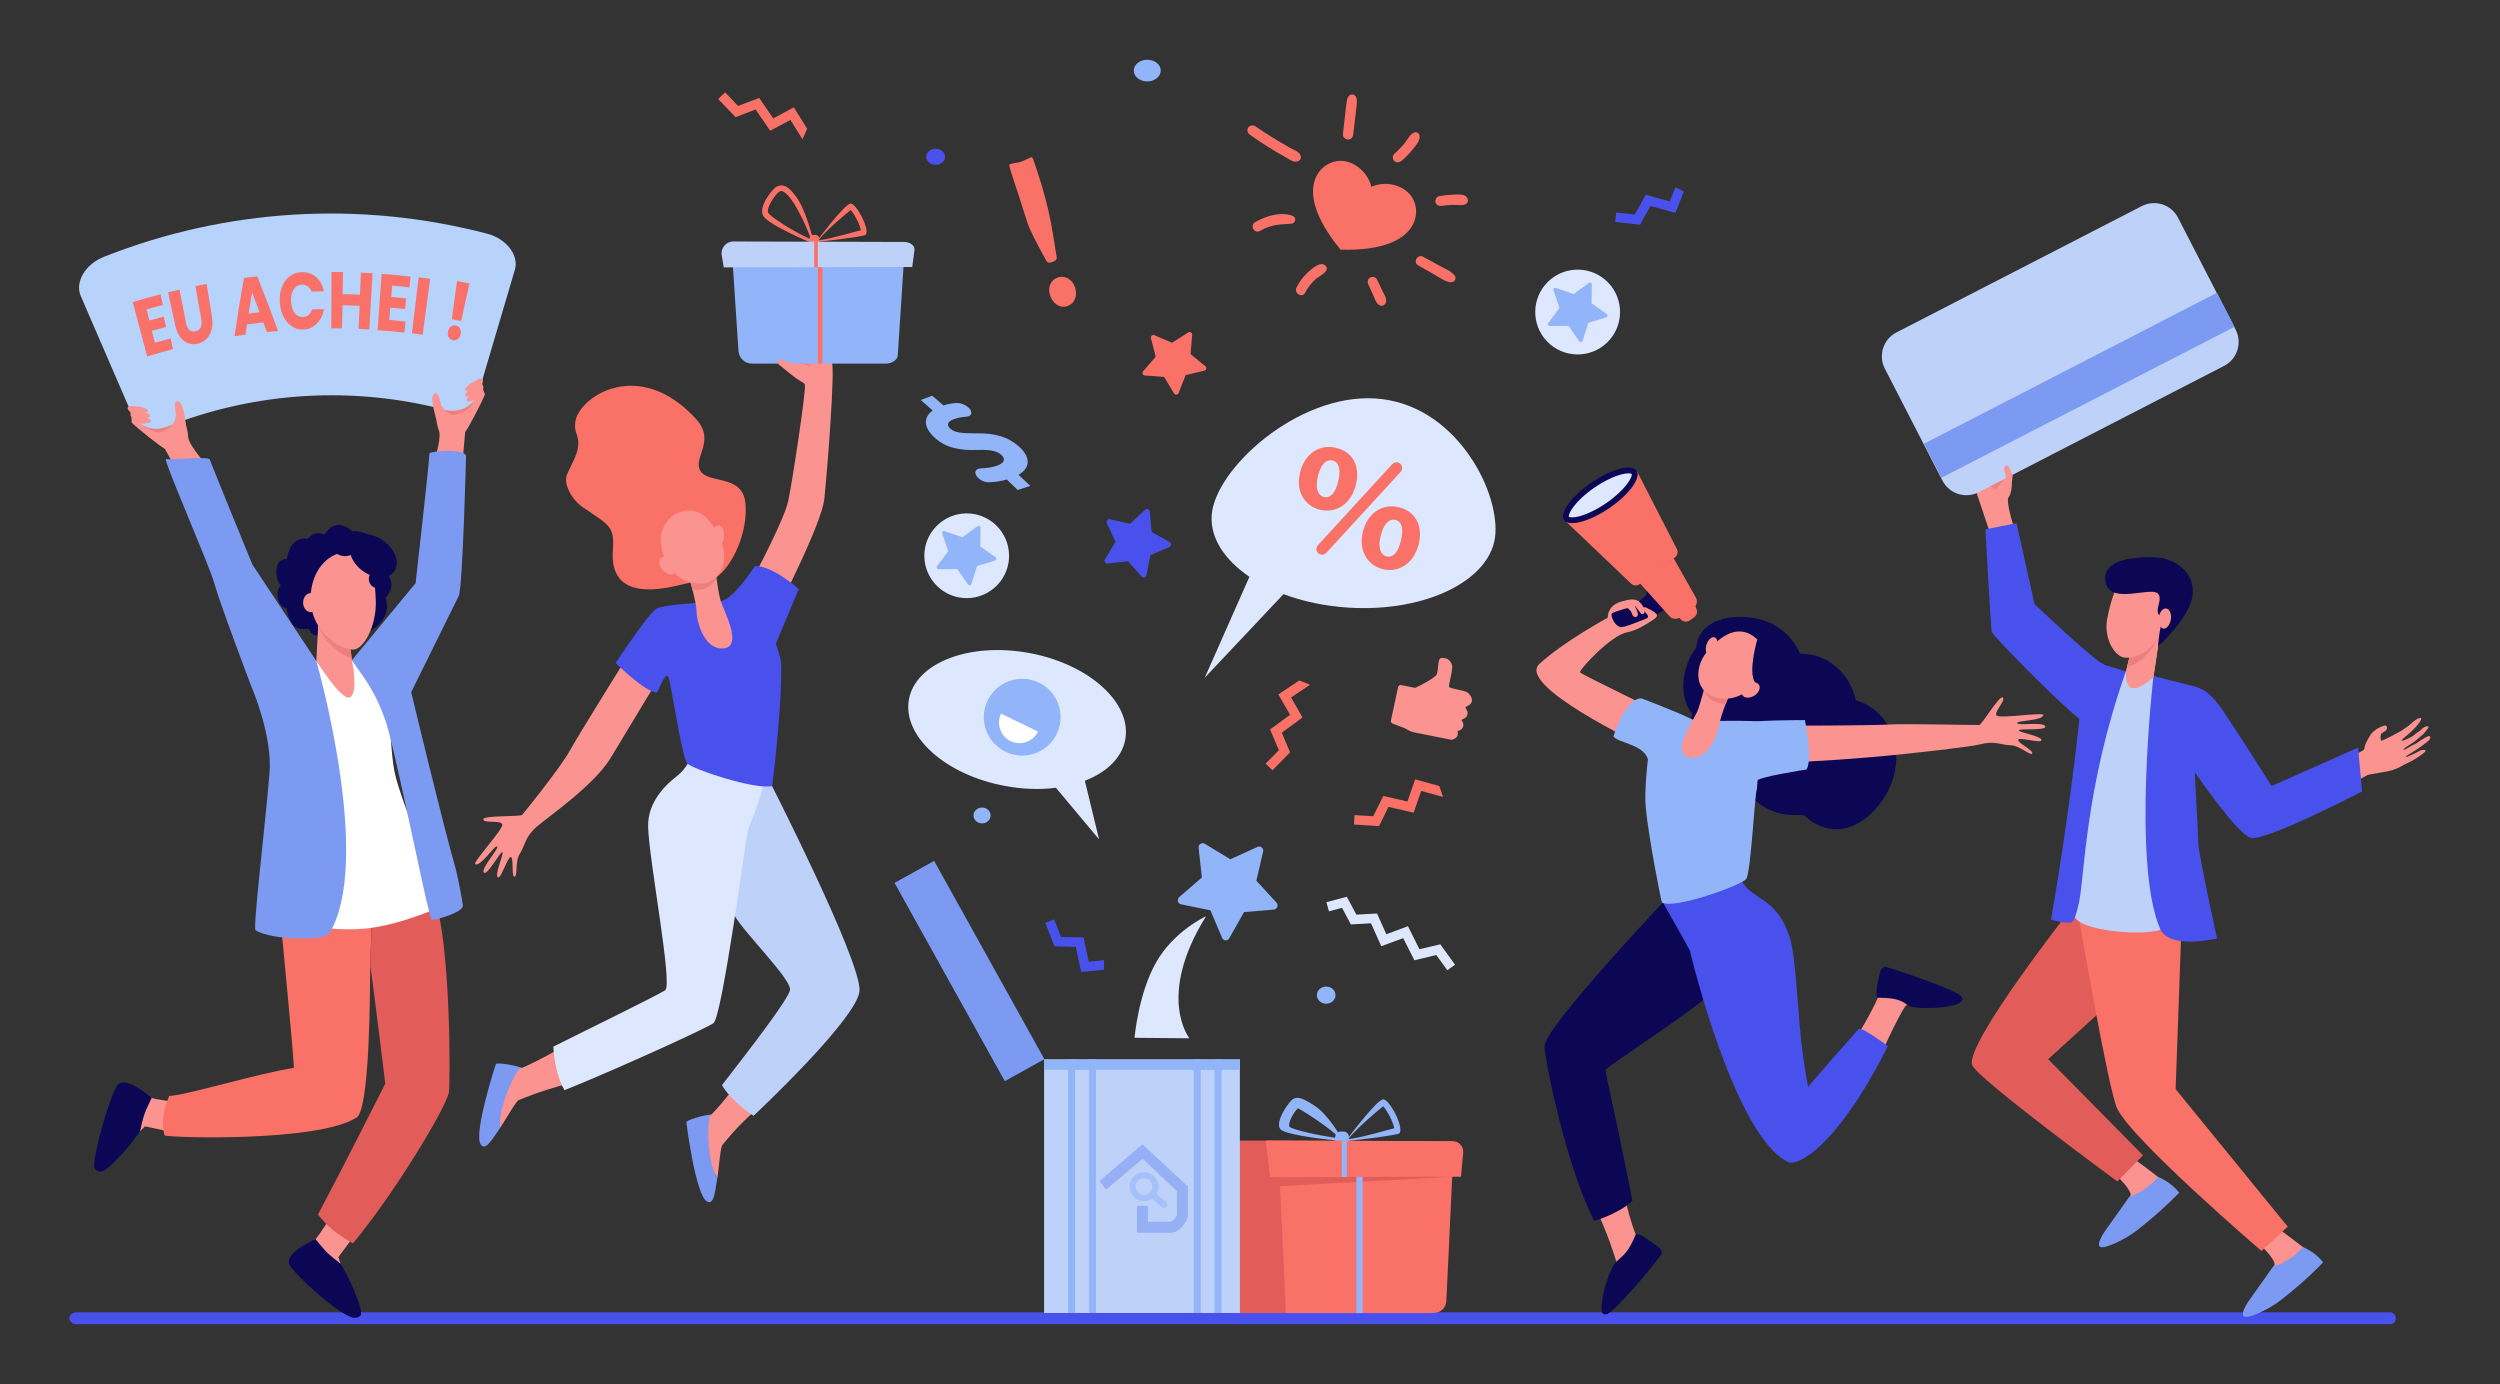 <?xml version="1.0" encoding="utf-8"?>
<!-- Generator: Adobe Illustrator 23.0.5, SVG Export Plug-In . SVG Version: 6.00 Build 0)  -->
<svg version="1.1" id="Camada_1" xmlns="http://www.w3.org/2000/svg" xmlns:xlink="http://www.w3.org/1999/xlink" x="0px" y="0px"
	 viewBox="0 0 1986.9 1100" style="enable-background:new 0 0 1986.9 1100;" xml:space="preserve">
<rect x="0" y="0" width="1986.9" height="1100" fill="#333333" stroke="none"/>
<style type="text/css">
	.st0{fill:#DDE8FE;}
	.st1{fill:#4951EC;}
	.st2{fill:#92B5F9;}
	.st3{fill:#FA7167;}
	.st4{fill:#E25C59;}
	.st5{fill:#BED1F9;}
	.st6{fill:#7C9AF2;}
	.st7{fill:#FB9390;}
	.st8{fill:#EF7F7F;}
	.st9{fill:#FFFFFF;}
	.st10{fill:#F7A491;}
	.st11{fill:#0B0754;}
	.st12{fill:#B7D2FB;}
	.st13{opacity:0.6;}
	.st14{fill:#F97168;}
</style>
<g id="Слой_2">
</g>
<g id="Layer_1">
	<path class="st0" d="M958.5,728.2c0,0-25.5,11.6-39.7,36.7c-14.2,25.1-17.1,59.9-17.1,59.9l43.6,0.4
		C945.4,825.3,918.7,792.2,958.5,728.2z"/>
	<g>
		<path class="st1" d="M1904.1,1047.7c0-2.6-2-4.7-4.4-4.7H60.6c-3,0-5.4,2.1-5.4,4.7s2.4,4.7,5.4,4.7h1839.1
			C1902.1,1052.5,1904.1,1050.3,1904.1,1047.7L1904.1,1047.7z"/>
	</g>
	<path class="st2" d="M971.3,745.4l-9.3-21.9l-23.3-4.8c-2.7-0.5-3.5-3.9-1.5-5.7l18-15.6l-2.6-23.6c-0.3-2.7,2.6-4.6,4.9-3.2
		l20.3,12.3l21.6-9.8c2.5-1.1,5.1,1.1,4.5,3.7l-5.4,23.1l16,17.5c1.8,2,0.6,5.2-2.1,5.5l-23.7,2L977,745.6
		C975.8,748.1,972.4,747.9,971.3,745.4z"/>
	<path class="st1" d="M878.2,444.6l8.3-14l-6.8-14.8c-0.8-1.7,0.7-3.5,2.5-3.1l15.9,3.6l11.9-11.1c1.4-1.3,3.6-0.4,3.8,1.4l1.5,16.2
		l14.2,7.9c1.6,0.9,1.5,3.3-0.2,4l-15,6.5l-3.2,16c-0.4,1.8-2.6,2.4-3.9,1L896.6,446l-16.2,1.9C878.6,448.2,877.3,446.2,878.2,444.6
		z"/>
	<polygon class="st3" points="1032.6,540.8 1016,551.9 1025.3,568.1 1009.4,579.7 1016.4,596.2 1005.9,606.9 1011.3,612.2 
		1025.3,597.9 1018.7,582.3 1035.2,570.2 1026.1,554.3 1041.2,544.2 	"/>
	<polygon class="st3" points="1143.9,624.7 1124.7,619.4 1118.6,637 1099.4,632.6 1091.4,648.7 1076.5,647.8 1076.1,655.3 
		1096,656.6 1103.5,641.3 1123.5,645.9 1129.5,628.6 1146.9,633.4 	"/>
	<polygon class="st3" points="641.5,102.3 630.9,85.3 614.5,94.1 603.4,77.8 586.6,84.2 576.3,73.4 570.8,78.7 584.6,93.1 600.5,87 
		612.1,103.9 628.2,95.3 637.8,110.7 	"/>
	<polygon class="st0" points="1070.4,712.7 1078,726.9 1094.4,726 1101.8,742.5 1119,736.1 1128.1,754.4 1144.7,750.5 1156.4,766.7 
		1150.3,771.1 1141.5,759 1124.1,763.2 1115.2,745.6 1097.8,752 1089.6,733.8 1073.6,734.7 1066.6,721.5 1056.2,724.3 1054.2,717 	
		"/>
	<polygon class="st1" points="877.4,763.1 865.3,764.3 861.2,745 843.2,744.7 837.8,730.7 830.8,733.5 838,752.1 855,752.5 
		859.3,772.5 877.5,770.7 	"/>
	<polygon class="st1" points="1331.5,148.8 1327,160.1 1308,154.8 1299.3,170.5 1284.5,168.9 1283.7,176.4 1303.5,178.6 
		1311.7,163.7 1331.5,169.2 1338.3,152.2 	"/>
	<g>
		<g>
			<path class="st2" d="M1099.1,873.7c-5.6,1.1-28,31.1-28,31.1l-0.8,2.1c0,0,40.5-4.5,41.9-6.2
				C1116.2,895.9,1103.7,872.8,1099.1,873.7z M1071.4,905.4c7.4-9.4,24.2-23.2,27.9-26.2c3.2,3.3,8.1,13.1,8.8,17.5
				C1103.4,897.7,1083.2,904,1071.4,905.4z"/>
		</g>
		<g>
			<path class="st2" d="M1044.8,878.8c-11-7.2-14-7.1-17.2-5.3s-15,18.8-9.8,24.1c5.3,5.3,47.2,9.1,47.2,9.1l0.9-2.6
				C1066,904.1,1055.8,886,1044.8,878.8z M1025.1,895.7c-2.4-2.4,3.6-12.6,6.4-14.8c0.7-0.4,28.9,17.6,32.9,23.7
				C1048.7,902.9,1027.4,897.7,1025.1,895.7z"/>
		</g>
		<path class="st2" d="M1065.4,914.6h2.4c2.3,0,4.2-1.9,4.2-4.2v-6.9c0-2.3-1.9-4.2-4.2-4.2h-2.4c-2.3,0-4.2,1.9-4.2,4.2v6.9
			C1061.2,912.7,1063.1,914.6,1065.4,914.6z"/>
		<path class="st4" d="M1154.9,907L963,906.4c-5.1,0-9,4.5-8.3,9.6l3,19.6h9.6l5.8,98.6c0.3,5.3,4.7,9.4,10,9.4h153.2l6.4-108.3h9.1
			L1154.9,907z"/>
		<path class="st3" d="M1139.5,1043.5H1022l-6.3-134.5h139.7l-5.9,125.1C1149.2,1039.3,1144.9,1043.5,1139.5,1043.5z"/>
		<path class="st3" d="M1161.1,935.2l-151.6,0.4l-3.5-29.2l148.6,0.6c4.9,0,8.7,4.2,8.3,9.1L1161.1,935.2z"/>
		<polygon class="st4" points="1009.5,935.6 1154.1,935.2 1014.1,942.9 		"/>
		<rect x="1066.4" y="906.7" class="st2" width="4" height="28.8"/>
		<rect x="1078" y="935.3" class="st2" width="5" height="108.3"/>
	</g>
	<g>
		<rect x="829.8" y="842" class="st5" width="155.6" height="201.5"/>
		<rect x="848.9" y="842" class="st2" width="5.6" height="201.5"/>
		<rect x="865.5" y="842" class="st2" width="5.6" height="201.5"/>
		<rect x="948.7" y="842" class="st2" width="5.6" height="201.5"/>
		<rect x="965.3" y="842" class="st2" width="5.6" height="201.5"/>
		<rect x="829.8" y="842" class="st2" width="155.6" height="8.3"/>
		<g>
			
				<rect x="752.4" y="681.8" transform="matrix(0.874 -0.486 0.486 0.874 -278.007 471.467)" class="st6" width="36" height="180.3"/>
		</g>
	</g>
	<path class="st0" d="M791.6,417.4c13.4,12.9,13.9,34.2,1,47.6s-34.2,13.9-47.6,1c-13.4-12.9-13.9-34.2-1-47.6
		S778.1,404.5,791.6,417.4z"/>
	<path class="st2" d="M790.8,445.5l-14.3,4.4l-4.5,14.3c-0.4,1.2-1.9,1.4-2.6,0.4l-8.6-12.3l-15,0.1c-1.2,0-1.9-1.4-1.2-2.3l9-12
		l-4.8-14.2c-0.4-1.1,0.7-2.2,1.9-1.8l14.2,4.9l12.1-8.9c1-0.7,2.4,0,2.3,1.2l-0.2,15l12.2,8.7C792.3,443.6,792,445.2,790.8,445.5z"
		/>
	
		<ellipse transform="matrix(0.65 -0.76 0.76 0.65 250.042 1039.638)" class="st0" cx="1254" cy="248.3" rx="33.7" ry="33.7"/>
	<path class="st2" d="M1276.6,252.2l-14.3,4.4l-4.5,14.3c-0.4,1.2-1.9,1.4-2.6,0.4l-8.6-12.3l-15,0.1c-1.2,0-1.9-1.4-1.2-2.3l9-12
		l-4.8-14.2c-0.4-1.1,0.7-2.2,1.9-1.8l14.2,4.9l12.1-8.9c1-0.7,2.4,0,2.3,1.2l-0.2,15l12.2,8.7
		C1278,250.3,1277.7,251.8,1276.6,252.2z"/>
	<path class="st3" d="M925.2,299.6l7.9,13.1c0.9,1.4,3,1.2,3.6-0.3l5.6-14.3l14.9-3.5c1.6-0.4,2.1-2.4,0.8-3.5l-11.8-9.7l1.3-15.3
		c0.1-1.7-1.7-2.8-3.1-1.9l-12.9,8.2l-14.1-6c-1.5-0.6-3.1,0.7-2.7,2.3l3.8,14.8l-10,11.6c-1.1,1.3-0.3,3.2,1.4,3.3L925.2,299.6z"/>
	<g>
		<path class="st7" d="M586.9,859.3c-9.3,13.8-19.9,24.9-21.2,26.2c-0.6,0.6-5,2-5.6,2.6c-6,19.1,1.7,35.4,10.1,48.1
			c1.4-10.4,2.4-24.5,4-26.3c2.5-2.8,11.2-14.7,28.7-29.5C593.5,875.3,592.4,868.3,586.9,859.3z"/>
		<path class="st6" d="M565.2,885.8c-6.8,0.4-19.8,4.7-19.7,6c0.1,1.6,7.4,58,16.3,63c5.4,3,6.3-5.8,8.3-18.6
			C561.8,923.5,561.4,889.1,565.2,885.8z"/>
		<path class="st7" d="M445.3,833c-14.3,8.5-28.5,15-30.2,15.6c-0.8,0.3-5.3-0.3-6.2,0c-13.6,14.7-13.5,32.7-11.4,47.8
			c5.7-8.8,12.6-21.2,14.8-22.1c3.5-1.4,16.1-6.9,38.2-12.8C444.2,852.9,446.4,843.4,445.3,833z"/>
		<path class="st7" d="M601.6,453.6c0,0,21.6-40.7,24.8-55.2c3.2-14.6,14.3-87.9,13.3-92.6c-0.9-4.7-18.4-16.1-16.3-20.1
			c2.2-4,18.8-4,22.7-3.7c3.8,0.3,11.5,2.6,14.8,5.3c3.3,2.7-3.7,90.6-5.8,109.5s-33.8,80.9-33.8,80.9L601.6,453.6z"/>
		<path class="st7" d="M504.5,512.3c0,0-44,70.5-51.7,84.4s-36.3,49.2-37.8,50.9c-1.4,1.7-31.8,0.2-30.9,3.7s14.8,0,15.1,4.2
			c0.3,4.1-24,30.3-21.5,31.4c4.5,2,15.4-15.5,17.4-14.1c1.9,1.3-13,17.2-10.6,20.6c2.4,3.4,12.8-16.3,14.7-16.1
			c1.9,0.2-7.3,19.8-3,20c2.3,0.1,7.8-17.6,10-16.1c2.2,1.6,0.1,15.8,2.7,15.6c2.7-0.1,0.2-12.1,4.3-18.4c4.1-6.3,3.8-13,13.2-21.2
			c9.4-8.2,45.9-33.1,59.1-55.1s42.6-70.6,42.6-70.6L504.5,512.3z"/>
		<path class="st5" d="M609.8,617.2l-76.5,24.6c0,0,42.1,71.5,50.4,85.8c8.3,14.3,44.1,49.5,44.2,58.7c0,6.5-33.7,49.7-54.1,76.1
			c4.6,8.5,17.2,19.5,25.1,24.4c33.9-32.1,83.3-82.8,84.2-99.4C684.5,763.3,609.8,617.2,609.8,617.2z"/>
		<path class="st6" d="M414.4,848.6c-6.4-2.5-19.8-4.2-20.3-2.9c-0.6,1.5-18,55.6-12,63.9c3.6,5,8.2-2.5,15.4-13.3
			C395.4,881.2,410.2,849,414.4,848.6z"/>
		<path class="st0" d="M594.1,661.4c1-4.7,7.3-18.5,10.5-29.6c2.7-9.1,3.2-18.8,1.4-28.1l0,0l-56.3-2.6l-2.2,4.2
			c-2.3,4.5-5.6,8.5-9.6,11.6c-8.4,6.4-23.2,20.3-22.8,39.8c0.6,27.1,19.9,126.6,13.5,130.4c-11.6,6.7-59.9,30.2-88.8,44.7
			c0.4,10.5,3.3,25.5,8.8,34.6c22.9-8.8,103.3-44.4,118.3-53.1C573.8,809.2,592.4,669.4,594.1,661.4z"/>
		<path class="st3" d="M458.2,344.8c4.5,11.8-2.6,20.6-7.5,32.2c-3.3,7.8,4,20.2,12.2,25.9c20.8,14.4,25.7,14.8,24.2,34.4
			c-3.6,47.2,52.8,27.1,61.9,25.6c9.1-1.5,15.9-1.1,20.3-4.1c13.1-9.1,25.4-36.2,23.1-59.1c-2.3-22.9-29.6-15-35.8-25.5
			s12.6-23.6-3.4-41.2c-46.1-50.4-94.3-16.6-96,2.7C456.7,339.2,457.2,342.2,458.2,344.8z"/>
		<path class="st1" d="M616.6,511.6c0,0,15.7-37.3,18.2-43.5c0,0-21.9-19.5-35-18c0,0-17,26.6-26.9,27.6c-10,1-45.1,2.5-51.3,6.1
			c-6.2,3.7-32.3,43.1-32.3,43.1s23.5,23.5,33,23.5c0,0,6.4-15.9,8.6-13c2.2,2.9,10.9,64.7,15.3,69.4c4.1,4.4,53.3,21,67.5,17.9
			c0,0,7.7-59.5,7.2-96.1C620.8,523,616.6,511.6,616.6,511.6z"/>
		<path class="st7" d="M548,460.2c0,0,5.5,18.3,5.6,25.8c0,7.5,6,30.9,21.6,29.3c15.6-1.5-0.2-30.5-2.4-37.6s-4.9-29.4-4.9-29.4
			L548,460.2z"/>
		<path class="st8" d="M569.5,459.5c-0.9-6.1-1.5-11.2-1.5-11.2l-20,11.9c0,0,1.1,3.7,2.4,8.5C559.8,469.7,566.1,465.6,569.5,459.5z
			"/>
		<path class="st7" d="M535.1,409.4c0,0-7.6,5.3-9.6,15.3c-1.9,10,4,34.7,25.5,38.6s28.5-16.9,22.6-31.9
			C567.6,416.3,556.3,397.6,535.1,409.4z"/>
		<path class="st7" d="M575.5,425.1c0,4.2-1.9,7.6-4.4,7.6s-4.5-3.4-4.5-7.6s1.9-7.6,4.4-7.6S575.5,420.9,575.5,425.1z"/>
		<path class="st7" d="M534.8,446c2.8,3.4,3.3,7.7,1,9.6s-6.4,0.7-9.3-2.7c-2.8-3.4-3.3-7.7-1-9.6C527.9,441.5,532,442.7,534.8,446z
			"/>
		<path class="st8" d="M638.6,285.8c-0.5,0.3-0.9,0.6-1.3,1l-2.4,2.2l0,0c2.2,0.5,5.9,0.1,9.3,2.7
			C644.1,291.6,643.5,288.8,638.6,285.8z"/>
		<g>
			<g>
				<path class="st3" d="M675.9,161.8c-5.2,1-25.8,28.6-25.8,28.6l-0.7,1.9c0,0,37.3-4.1,38.6-5.7
					C691.7,182.3,680.1,160.9,675.9,161.8z M650.4,191c6.8-8.7,22.3-21.4,25.7-24.1c3,3.1,7.5,12.1,8.1,16.1
					C679.8,183.9,661.2,189.7,650.4,191z"/>
			</g>
			<g>
				<path class="st3" d="M632.6,156.1c-8-10.9-12.3-9.1-15.4-7.7c-3,1.3-14.4,15.4-10.8,22.8c3.5,7.3,38.4,21.8,38.4,21.8l1.3-2.7
					C646.1,190.2,640.7,167,632.6,156.1z M610.5,169.1c-1.8-3.7,5.7-14.7,8.7-16.7c0.7-0.3,1.4-0.6,1.9-0.6c0.6,0,3.1,0.5,7.9,6.9
					c5.2,7,13.4,24.2,15.4,31.5C630.3,184,612.2,172.2,610.5,169.1z"/>
			</g>
			<path class="st3" d="M646.4,197.6h1.7c1.7,0,3-1.3,3-3v-4.9c0-1.7-1.3-3-3-3h-1.7c-1.7,0-3,1.3-3,3v4.9
				C643.4,196.3,644.7,197.6,646.4,197.6z"/>
			<path class="st2" d="M703.7,289h-106c-5.7,0-10.5-4.4-10.8-10.2l-5.6-85.1h138l-5.8,88.7C713.3,286,709,289,703.7,289z"/>
			<path class="st5" d="M725,212.2l-149.8,0.3l-1.6-9.6c-1-5.8,3.5-11,9.4-11l135.6,0.4c4.8,0,8.6,3,8.2,6.4L725,212.2z"/>
			<rect x="647.1" y="192" class="st3" width="2.9" height="20.4"/>
			<rect x="650" y="212.3" class="st3" width="3.6" height="76.8"/>
		</g>
		<path class="st7" d="M636.3,294.4l-1.4-5.4c-4.2,0.1-7.3-0.9-9.7-1.5l-3.7-1.6c-1.2-0.5-2.6,0-3.1,1.2l0,0c-0.4,0.9-0.1,2,0.7,2.7
			c0,0,10.1,8.3,13.6,10.8c1.8,1.3,7.3,4.6,7.3,4.6l3.2-6L636.3,294.4z"/>
	</g>
	<ellipse class="st2" cx="780.5" cy="648.1" rx="6.8" ry="6.3"/>
	<path class="st2" d="M1061.4,790.9c0,3.8-3.3,6.8-7.4,6.8s-7.4-3.1-7.4-6.8c0-3.8,3.3-6.8,7.4-6.8
		C1058.1,784,1061.4,787.1,1061.4,790.9z"/>
	<path class="st2" d="M808.8,389.4l-8.6-8.3c-4.5,1.3-9.4,2-13.9,2.2c-3.7,0.2-8.1-1.9-10-4.8l-0.2-0.3c-2.1-3.1-0.5-5.9,3.6-6
		c4.2-0.1,8.6-0.7,12.4-2c5.7-1.9,7.6-5.1,3.8-8.6c-3.6-3.3-9.1-4.3-18.7-4c-13.8,0.5-25.4-1.4-34.5-9.9c-8.4-7.7-9.3-15.9-1.4-21.4
		l-9.5-8.4l9.1-3.4l8.9,7.7c3.6-1.1,7-1.7,10-1.9c3.8-0.3,8.7,1.8,11,4.8l0,0c2.4,3.1,1.1,5.8-2.9,6.1c-3,0.2-6.3,0.7-9.7,1.9
		c-6.2,2.2-5.5,5.4-2.7,7.8c3.2,2.9,8.6,3.5,19.9,3.5c15.8-0.3,26,2.9,34.8,10.8c8.5,7.8,9.2,16.5-0.7,22.1l9.3,8.9L808.8,389.4z"/>
	<path class="st0" d="M818.1,519c47.5,8.8,81.6,39.7,76.2,68.8c-2.7,14.6-14.8,26-32.1,32.7l11.3,46.6l-34.3-41
		c-12.5,1.6-26.4,1.2-40.6-1.5c-47.5-8.8-81.6-39.7-76.2-68.8C727.7,526.7,770.6,510.2,818.1,519z"/>
	<path class="st2" d="M839.9,583.2c-7.3,15.2-25.5,21.6-40.7,14.3s-21.6-25.5-14.3-40.7s25.5-21.6,40.7-14.3
		C840.8,549.8,847.2,568,839.9,583.2z"/>
	<path class="st9" d="M795.6,567.2c-3.9,8.1-0.5,17.9,7.6,21.8c8.1,3.9,17.9,0.5,21.7-7.6L795.6,567.2z"/>
	<g>
		<path class="st0" d="M1093.2,316.7c-62.3-4-127.9,56.5-130.2,92.9c-1.2,18.2,10.4,35.5,30,48.8l-35.5,80.2l62.6-66.4
			c15.2,5.7,32.7,9.5,51.4,10.7c62.3,4,114.7-22.3,117-58.7C1190.9,387.7,1155.5,320.7,1093.2,316.7z"/>
	</g>
	<g>
		<path class="st3" d="M1077.7,384.9c-4,16.8-16.8,23-28.4,20.3c-12.2-2.9-19.7-14.4-16.1-29.5c3.4-14.3,14.8-23.1,28.5-19.8
			C1075.7,359.1,1081,371.1,1077.7,384.9z M1047.4,378.5c-2,8.4-0.6,15.1,4.8,16.5c5.3,1.3,9.2-3.5,11.4-12.6c2-8.2,1.2-15-4.6-16.4
			C1053.4,364.6,1049.3,370.5,1047.4,378.5z M1047.4,433.3l59.1-64.4c1.1-1.2,2.8-1.7,4.4-1.4l0,0c3.4,0.8,4.6,5,2.3,7.5l-59.1,64.4
			c-1.1,1.2-2.8,1.7-4.4,1.3l0,0C1046.4,440,1045.1,435.9,1047.4,433.3z M1127.6,432.1c-4,16.8-16.8,23-28.4,20.3
			c-12.1-2.9-19.6-14.4-16.1-29.5c3.4-14.3,14.8-23.1,28.5-19.8C1125.5,406.4,1130.9,418.4,1127.6,432.1z M1097.3,425.8
			c-2.1,8.4-0.7,15.1,4.7,16.4c5.3,1.3,9.2-3.5,11.4-12.6c2-8.2,1.4-15-4.4-16.4C1103.3,411.9,1099.3,417.7,1097.3,425.8z"/>
	</g>
	<g>
		<path class="st7" d="M1113.7,544.5l11,2.2c0,0,16.1-7.5,17.3-11.1c1.2-3.6,0.7-12,3-12.5c2.4-0.5,7.1-0.3,8.9,5.2
			c1.3,4-3.2,16.7-2.1,17.8c0.7,0.7,7,2.1,11.6,3.1c3,0.6,5.4,2.9,6.3,6l0,0c0.6,2-0.4,4.2-2.2,5.2l-2.9,1.6l1.4,3
			c1,2.2,0,4.9-2.2,6l-2.3,1.1l1,1.8c1.3,2.3,0.3,5.3-2.2,6.4l-2,0.9l0.2,0.5c0.6,2.2-0.5,4.6-2.7,5.5l-2,0.8l-29.3-5.8
			c-2.7-0.5-5.3-1.7-7.6-3.3l-10-3.8c-1.1-0.4-1.7-1.5-1.4-2.7l5.6-26C1111.2,545.1,1112.4,544.2,1113.7,544.5z"/>
	</g>
	<path class="st10" d="M376.8,318.7c0,0,2.1-2.7,3-6c0.4-1.4,0-2.9,0-2.9s2.4-2.4,2.6-3.3c0.4-1.9-1.3-4.6-1.4-4.8
		c-1.9-3-9.1-8.4-11.8-7.6c-2.7,0.8,3.4,10.1,3.4,10.1s-4.7-2.8-5.8,0.4C365.6,307.8,376.8,318.7,376.8,318.7z"/>
	<path class="st10" d="M347.3,319.7l4.6-7.7c0,0,8.8-4.7,7.1-7.6c-2.9-4.8-15.6,4.8-15.6,4.8S343.4,313.9,347.3,319.7z"/>
	<g>
		<path class="st11" d="M1475,556.6c-4.8-21.8-23-37.5-44.3-37c-4.9-11.5-14.5-20.9-25.7-25.3c-22.1-8.6-54.3-4.5-56.9,20.2
			c-11.2,15-14.8,38.5-3,53.2c-7.8,21.4,9.6,46,36.3,49.5c7.1,16.9,23.3,29.7,41.2,30.4c4.3,0.2,10.9,0.1,11.9,0.6
			c-1.3-0.5,25,27.2,54.9-4C1520,612.2,1508.1,565.8,1475,556.6z"/>
		<path class="st7" d="M1329,570.9c0,0-72.9-35.2-73.3-36.6c-0.5-2.1,24.6-29.6,37.8-31.9c10.1-1.7,22.5-11.6,22.5-11.6
			s-13.4-15.5-26.2-12.9c-12.8,2.6-12,13-12,13s-34.3,18.5-54.3,36.7c-18.9,17.2,81.6,64.6,81.6,64.6L1329,570.9z"/>
		<path class="st7" d="M1290.6,947.3c3.1,16.8,8.4,31.7,9.2,33.4c0.3,0.8,3.7,3.9,4.1,4.8c-1.8,20.6-14.9,32.8-27.2,41.5
			c2.7-10.4,8.6-22.3,7.8-24.6c-1.2-3.7-6-20.4-16.1-41.5C1278.6,959.8,1282.3,953.6,1290.6,947.3z"/>
		<path class="st11" d="M1335.2,702.8l63.9,48.5c0,0-31.6,30.4-43.5,41.7s-78.3,54.6-79.4,57.2c-0.8,1.9,5.9,26.2,21.2,104.1
			c-6.8,6.9-21.6,13.7-30.4,15.9c-22.1-42.3-39.5-129-39.5-138.7C1227.5,815.6,1335.2,702.8,1335.2,702.8z"/>
		<path class="st7" d="M1514.4,799.6c-2.1,2-16,29-21.2,43.5c-7.7-4.9-12.4-10.7-21-13.9c6.8-9.9,20.1-33.6,21.2-39.2
			c2.6-13.4,5.6-15.4,5.6-15.4s44.9,15.2,47.9,19.4C1549.8,798.3,1522.8,791.4,1514.4,799.6z"/>
		<path class="st11" d="M1492.8,793c-3.5,0,0.3-15.7,1.1-19.3c0.9-4.1,3.3-5.3,3.8-5.4c1.6-0.4,51.5,16.5,59.9,22.5
			c0.6,0.4,1.6,1.7,1.8,2c4.6,8.6-36.5,10.2-42.4,6.5C1511.7,795.8,1508.4,792.9,1492.8,793z"/>
		<path class="st1" d="M1321.6,717.2c0,0,60.2-23.7,61-21.2c6.2,20.1,28.3,13.6,39.8,49c4.8,14.8,6,53.9,9.2,82.9
			c2.2,19.9,5.4,35.9,5.4,35.9s13.9-16.4,40.2-46c2-2.3,23.2,13.6,23.2,13.6c-41.8,82.8-72.5,95.2-78.9,92.3
			c-43.2-19.8-78.5-168.1-78.4-168.1C1338,746,1321.6,717.2,1321.6,717.2z"/>
		<path class="st7" d="M1414.5,576.8c0,0,71.9-0.1,87.2-1c13.9-0.8,69.1,0.6,71.3,0.4c2.2-0.2,16.4-24.4,18.8-21.8
			c2.4,2.6-7.9,12-4.8,14.4c3.2,2.4,37.5-3,37-0.5c-0.9,4.7-20.8,4.1-20.8,6.4c0,2.3,20.9-1.3,22.3,2.5s-20.1,1.5-21,3.2
			s20,4.8,17.8,8.3c-1.2,1.9-18.5-3.2-18.4-0.6c0.1,2.6,12.7,8.6,11.2,10.7c-1.5,2.1-9.9-6.4-17.2-6.5c-7.3-0.1-12.6-3.9-24.3-0.7
			c-5.8,1.6-49.8,7-87.1,10.2c-38.2,3.3-69.5,4.3-69.5,4.3L1414.5,576.8z"/>
		<path class="st2" d="M1307.9,640.7c-1-11.5,1.3-33.5,1.8-37.3c-3.5-12-24.8-13.2-27.4-18.2c0,0,9.4-30.3,22.2-30.2
			c0,0,30.1,11.4,40.2,16.7c0.1,0,3.6,1.5,5.1,1.5c9.8-0.1,43.9-1.1,50.2,0.8l-3.6,52.7c-1.8,3-4.8,66.9-8.6,71.9
			c-3.8,5-57.9,24.5-67,18.6C1320.4,716.9,1309.8,664,1307.9,640.7z"/>
		<path class="st2" d="M1382.2,575.2c6.3-3,52.3-2.9,52.3-2.9s6.4,31.7,1.2,39.3c0,0-40.7,6.1-39.6,9.4L1382.2,575.2z"/>
		<path class="st7" d="M1374.7,551.6c0,0-7.4,17.1-8.2,24.3c-0.9,7.2-9.2,29.2-24.1,26s3.5-29.5,6.4-36.1s8-27.9,8-27.9
			L1374.7,551.6z"/>
		<path class="st8" d="M1354.1,548.5c1.5-5.8,2.7-10.7,2.7-10.7l17.9,13.7c0,0-1.5,3.5-3.2,8
			C1362.3,559.4,1356.7,554.8,1354.1,548.5z"/>
		<path class="st7" d="M1398.4,510c0,0,5.4,7.2,4.2,17.1c-1.2,9.8-14.3,30.8-35.3,27.9c-21-2.9-21.1-24.2-11.1-36.4
			C1366.2,506.5,1382.4,492.7,1398.4,510z"/>
		<path class="st7" d="M1356.3,512.2c-1.3,3.9-0.5,7.6,1.7,8.4c2.3,0.8,5.1-1.8,6.4-5.7c1.3-3.9,0.5-7.6-1.7-8.4
			C1360.4,505.8,1357.6,508.3,1356.3,512.2z"/>
		<path class="st11" d="M1299.9,981.3c1.3-3.2,14.3,7.1,17.4,9.2c3.4,2.4,3.7,5,3.6,5.6c-0.2,1.6-33.3,42.3-43,48
			c-0.9,0.5-2.8,0.5-3.4,0.3c-5.4-2.1,3.4-35.4,10.4-42C1289.5,998.1,1294.1,995.8,1299.9,981.3z"/>
		<path class="st11" d="M1396.7,507.9c0,0-7.8,26.4-1.8,34.5c6,8.1-2.3,17.7-2.3,17.7s18.8-22.4,16.1-33.5
			C1406.2,515.5,1396.7,507.9,1396.7,507.9z"/>
		<path class="st7" d="M1388.6,543.9c-3.6,2.3-5.3,6.1-3.8,8.6s5.7,2.6,9.4,0.4c3.6-2.3,5.3-6.1,3.8-8.6
			C1396.4,541.8,1392.2,541.6,1388.6,543.9z"/>
		<g>
			<path class="st3" d="M1347,480.5l1.4,3.8c0.8,2.2,0.1,4.8-1.9,6.2l-3.4,2.5c-2.1,1.6-5.1,1.4-7-0.5l-3-3L1347,480.5z"/>
			<path class="st11" d="M1328.1,486.6l-5.6-1.5l-3.9,2.1c0,0-25.1,11.2-30,11.2c-5,0-8.8-9-7.6-10.7c1.2-1.7,17.4-5.8,17.4-5.8
				l10.1-9.1l0.6-6.6L1328.1,486.6z"/>
			<path class="st3" d="M1330.1,443.6l17.7,31.3c1.6,2.9,0.8,6.5-1.9,8.4l-10.7,7.4c-2.7,1.8-6.3,1.4-8.4-1l-23.6-26.3L1330.1,443.6
				z"/>
			<path class="st3" d="M1331.2,443l-28,21.2c-2.1,1.6-5,1.4-6.9-0.4l-51.5-49.1l56-40.6l31.9,62.2
				C1333.9,438.6,1333.3,441.5,1331.2,443z"/>
			<path class="st11" d="M1264.9,383.5c-15.9,10.8-25.7,24.2-21.8,29.8c3.8,5.6,19.9,1.4,35.8-9.4s25.7-24.2,21.8-29.8
				C1296.8,368.4,1280.8,372.6,1264.9,383.5z"/>
			<path class="st0" d="M1247.7,411c4.5,1.1,16-2.4,28.5-10.9c15.7-10.7,21.5-21.2,20.6-23.4l0,0c0,0-0.2-0.2-0.8-0.3
				c-4.5-1.1-16,2.4-28.5,10.9c-15.7,10.7-21.5,21.2-20.6,23.4l0,0C1247,410.7,1247.2,410.9,1247.7,411z"/>
		</g>
		<path class="st7" d="M1285.2,479.8l6.6,2.5c0,0,4.3,1.9,5.3,5.7c1,3.8,5.8,2.9,4.4-1.1c-1.3-3.9-2.7-6.3-2.7-6.3s5.4,7.4,6,7.5
			c3.1,0.3,3.6-4.3-1.7-9.6C1297.7,473.2,1285.2,479.8,1285.2,479.8z"/>
		<path class="st7" d="M1307.5,482.6c0,0,11.4,4.6,9.1,7.5c-2.3,2.8-9.1,6-9.3,4.5c-0.2-1.5,4.5-3.6,1.4-6.7
			C1307.9,487,1303.7,482.6,1307.5,482.6z"/>
	</g>
	<g>
		<path class="st7" d="M1696.8,921.6c0,0,26.5,19.1,30.7,24.8c6,8.2-44.9,23.6-39.3,14c1.3-2.2,4.9-9.7,5.1-10.4
			c0.9-3.9-9.9-14.5-9.9-14.5L1696.8,921.6z"/>
		<path class="st6" d="M1674.4,976.4l18-25.4c0,0,11.2-2.6,22.8-15.6c0,0,10.4,4,16.7,12.5c0,0-12.1,13-30.6,27.6
			c0,0-11,9.7-26.2,14.9C1659.9,995.6,1674.4,976.4,1674.4,976.4z"/>
		<path class="st7" d="M1918.3,573.3c0,0-3.3,2.9-4.4,3.8c-1.4,1-5.6,3.8-5.6,3.8s-15.5,8.8-16,7.6s-0.5-4.5,0.3-5.4s3-1.8,3.8-2.7
			s1-2.7,0-3.6c-1-1-6.3,1.9-6.3,1.9s-4.3,2.4-6.1,5.3c-6.2,10-4.3,10.5-5.2,11.8c-1,1.5-22.7,11.3-22.7,11.3s-64.9,27-68.4,28.4
			l0,0c-0.5,3,1.1,5.8,2,8.4c1.5,9.3,4.3,9.9,6.4,18.8c10-5,78.8-43,85.8-46.9c0,0,10.5-1.8,17-3.1c6.6-1.3,12.3-5.5,14.1-6.1
			c0.3-0.1,6.1-2.6,12.6-7.6c5.6-4.3-1.6-2.7-1.6-2.7s-11.7,6.2-12,5.2c-0.2-0.8,6.3-3.8,12.5-8.5c1.6-1.2,3.2-2.4,4.6-3.5
			c3.8-2.9,3.1-6-1.3-3.5c-1.6,0.9-4.1,2.4-5.8,3.7c-1.8,1.4-3.9,2.2-5.6,3.1c-3.4,1.9-5.8,3.4-5.8,3.2s-0.9-0.3,0.7-1.6
			c2-1.6,6.9-4.1,9.7-6.7c1.6-1.5,5-4.3,5-4.3s4.4-5.3,4.2-5.6c-1.2-1.9-5.2,0.9-7,3.1c-1.9,0.9-5.4,4-5.4,4s-8.5,4.8-9.2,3.6
			c-0.3-0.5,4.6-4,8.9-8.2c4-3.9,7.4-8.4,6.7-9.3C1923.2,569.4,1918.3,573.3,1918.3,573.3z"/>
		<path class="st4" d="M1737.4,725.2l-4.2,20.7l-105.4,95.9l75.4,76.4l-20.4,20.8c0,0-111.4-81.8-115.4-92.5
			c-6.2-16.5,79.9-125.9,79.9-125.9L1737.4,725.2z"/>
		<path class="st7" d="M1811.2,976.8c0,0,26.5,19.1,30.7,24.8c6,8.2-44.9,23.6-39.3,14c1.3-2.2,4.9-9.7,5.1-10.4
			c0.9-3.9-9.9-14.5-9.9-14.5L1811.2,976.8z"/>
		<path class="st6" d="M1788.8,1031.7l18-25.4c0,0,12-2.1,23.5-15.1c0,0,9.6,3.5,16,12.1c0,0-12.1,13-30.6,27.6
			c0,0-11,9.7-26.2,14.9C1774.2,1050.8,1788.8,1031.7,1788.8,1031.7z"/>
		<path class="st3" d="M1733.8,734.8l-4.7,130.8l89.1,109.3l-20.9,19.3c0,0-103.5-88.8-114.8-113.5c-7-15.3-30.8-154-30.8-154
			L1733.8,734.8z"/>
		<path class="st5" d="M1648.7,724c8.6-19.3,7.6-158,40.9-190.5c11.7,2,20.1,3.1,22.1,3.6c1.7,14.3,3.7,66.7,4.8,114.8
			c0.8,32,0,65.6,3.9,83.3C1723,746.1,1640.9,741.7,1648.7,724z"/>
		<path class="st1" d="M1739.1,544.3c9.4,2.1,16.3,3.6,28.5,21.8c11.8,17.4,37.8,58.6,37.8,58.6l68.7-30.5l3.2,34.8
			c0,0-77.8,40.4-88.7,36.8c-11-3.6-41.8-48.7-44.1-51.8c-0.5-0.7,2.6,48.2,2.6,56s14.9,75.8,14.9,75.8s-37.8,9.3-45.2-7.6
			c-22.6-51.8-5.3-201-5.3-201S1732.3,542.7,1739.1,544.3z"/>
		<path class="st7" d="M1596,395.7c2.5-2.8,3-8.7,3-12.5l0.6-5.1c-1.2-0.3-24.4-0.5-31.3,0.2c-0.4,2.3-0.5,4.1-0.1,5.3
			c1.8,5.5,13.7,40.9,13.7,40.9l19.6-2.2C1601.7,422.3,1594.5,401.3,1596,395.7z"/>
		<path class="st1" d="M1682,541.6c0,0-13.5,38.5-24.7,33c-11.1-5.6-73.8-69.4-74.4-72.5s-5-81.4-5-81.4l24.8-4.9l14.2,64.2
			c0,0,45.8,43.8,55.1,48.1C1681.3,532.4,1682,541.6,1682,541.6z"/>
		<path class="st1" d="M1645.4,733.3c-7.5,0-10.3-1-15.3-2.5c0,0,14.3-80.5,22.6-160.3c3.3-31.5,6.3-44.4,19.3-42.2
			c3.8,0.7,13.9,4.5,17.6,5.2c-32.7,92.5-32.8,163.6-37.4,184.3C1649.9,728.1,1647.9,733.4,1645.4,733.3z"/>
		<path class="st10" d="M1693.1,519.5l-3.4,14c0,0-0.8,12.2,4.9,13.3c6.8,1.3,16.9-8.9,16.9-8.9l5.9-39.4L1693.1,519.5z"/>
		<path class="st7" d="M1693.1,519.5l-3.4,14c0,0-0.8,12.2,4.9,13.3c6.8,1.3,16.9-8.9,16.9-8.9l5.9-39.4L1693.1,519.5z"/>
		<path class="st8" d="M1717.3,498.7l-24.2,20.9l-2.6,10.4C1699.8,527.8,1713,517.6,1717.3,498.7z"/>
		<path class="st7" d="M1693.1,462.4c-5.8,0-11.1,4-13.2,9.9c-1.7,4.8-3.9,12-5.3,20.2c-2.6,15.2,6.1,29,13.6,30.1
			s25.4-3.9,29.3-25.3c1.7-9.2,3.9-21.3-3.6-27.6C1708,464.8,1699.8,462.5,1693.1,462.4z"/>
		<path class="st11" d="M1715.1,513.7c0,0,26.5-23.6,27.6-42c1.2-18.4-15.9-28.3-30.4-28.8c-6.6-0.2-11,0.1-17.8,0.9
			c-14.6,1.8-24,8.3-20.7,20.2c4.5,16,34.7,2.5,40.9,7.5c5.1,4.1-3.2,14,1.8,17.8c4.7,3.5,2.3,2.3,0.7,9.1
			C1715.7,505.1,1715.1,513.7,1715.1,513.7z"/>
		<path class="st7" d="M1725.3,492.3c-0.7,4.4-3.4,7.7-6,7.3c-2.7-0.4-4.3-4.3-3.7-8.7c0.7-4.4,3.4-7.7,6-7.3
			C1724.3,484,1726,487.9,1725.3,492.3z"/>
		<path class="st8" d="M1593.7,380.4c0,0-3.7,2.5-7.2,8.7c0,0-12-5.6-11.9-7.9c0.1-3,12.2,1,12.2,1L1593.7,380.4z"/>
		<path class="st5" d="M1767.6,290.8l-195,100.4c-10.5,5.4-23.4,1.3-28.8-9.2l-45.8-89c-5.4-10.5-1.3-23.4,9.2-28.8l195-100.4
			c10.5-5.4,23.4-1.3,28.8,9.2l45.8,89C1782.2,272.5,1778.1,285.4,1767.6,290.8z"/>
		
			<rect x="1521.5" y="291.4" transform="matrix(0.889 -0.458 0.458 0.889 42.973 790.483)" class="st6" width="262" height="30.4"/>
		<path class="st7" d="M1596.8,371.3l2.8,6.9l-6.4,3.3c0,0,1.6-3.3,1-4.2C1591,372.4,1593.8,367.6,1596.8,371.3z"/>
	</g>
	<g>
		<path class="st3" d="M848.2,243.3c-6.1,2-11.5-2.2-13.6-8.4c-3.7-11.6,7.1-17.9,14.4-13.5C856.9,226.2,857.8,240.2,848.2,243.3z
			 M839.7,203.7c0.5,2.2-0.5,3.6-3,4.4c-2.7,0.9-4.1,1.2-5.4-1.3c-8.3-15.1-13.2-24.9-14.6-29.4c-13.5-42.6-15.7-46.4-14.1-46.9
			c2.4-0.8,6.2-1.1,8.7-1.9c2.5-0.8,5.9-2.8,8.3-3.6c1.3-0.4,1.9,2.6,4.9,11.5C835.3,169.2,836.7,186.4,839.7,203.7z"/>
	</g>
	<g>
		<path class="st3" d="M1089.9,148.5c0,0,10.8-5.7,23.6,0.6c11.4,5.6,14.8,18.5,9.6,29c-6,12.2-23.8,21.4-57.7,20.3
			c-21.6-26.2-25.3-45.9-19.3-58.1c5.2-10.5,17.5-15.8,28.9-10.2C1087.8,136.5,1089.9,148.5,1089.9,148.5z"/>
		<g>
			<path class="st3" d="M993.4,107.1c10.2,7.2,18.7,12.5,27.4,17.3c2.9,1.6,7.3,5.2,10.7,3.8c1.7-0.7,2.8-2.2,2.3-4.1
				c-0.8-3.5-5.6-5-8.5-6.6c-8.8-4.9-18.4-10.8-27.9-17.3c-1.8-1.2-4.4-0.3-5.5,1.4C990.8,103.7,991.6,105.9,993.4,107.1
				L993.4,107.1z"/>
		</g>
		<g>
			<path class="st3" d="M1127.1,210.9c4.2,2.4,8.3,4.7,12.5,7.1c4,2.2,8.4,5.6,12.9,6.3c3.4,0.5,5.7-3,3.3-5.7
				c-3.1-3.5-8.1-5.4-12.1-7.6c-4.2-2.3-8.4-4.7-12.6-6.9C1126.6,201.6,1122.7,208.3,1127.1,210.9L1127.1,210.9z"/>
		</g>
		<g>
			<path class="st3" d="M1001.4,183.5c10.2-5.9,18.1-5,24.9-5.7c3.6-0.3,4.3-5,0.9-6.3c-9.5-3.5-21.4,0.2-29.7,5.1
				C993,179.3,997,186.1,1001.4,183.5L1001.4,183.5z"/>
		</g>
		<g>
			<path class="st3" d="M1037.3,232.6c2.3-4.4,5.3-8.3,9.1-11.4c2.4-1.9,11.2-6,7-10.1c-3.9-3.8-10.7,2.4-13.6,5
				c-3.9,3.5-7.1,7.8-9.4,12.4C1028.1,233.1,1035,237.2,1037.3,232.6L1037.3,232.6z"/>
		</g>
		<g>
			<path class="st3" d="M1087.5,226.1c1.4,3,2.8,6,4.1,9c1.4,3,2.2,6.7,5.6,7.8c1.9,0.6,3.6-0.7,4.2-2.4c1.2-3-1.5-6.8-2.8-9.5
				c-1.4-3-2.8-6-4.2-8.9c-0.9-2-3.8-2.5-5.5-1.5C1086.9,221.7,1086.6,224.1,1087.5,226.1L1087.5,226.1z"/>
		</g>
		<g>
			<path class="st3" d="M1075.5,106.7c3.1-26.3,3.3-26.4,2.5-29.1c-0.8-2.8-4.9-3.5-6.4-0.8c-1.5,2.6-1.2,2.2-4.3,30
				c-0.3,2.2,2.1,4.1,4.1,4.1C1073.9,110.8,1075.3,109,1075.5,106.7L1075.5,106.7z"/>
		</g>
		<g>
			<path class="st3" d="M1113.8,127.9c3.4-2.8,6.4-5.9,9.1-9.3c2.5-3.2,6.8-7.7,4.9-12c-0.4-0.9-1.7-1.6-2.7-1.5
				c-4.1,0.4-6.2,5.5-8.5,8.4c-2.6,3.2-5.4,6.1-8.5,8.8c-1.6,1.4-1.5,4.2,0,5.6C1109.8,129.5,1112.2,129.2,1113.8,127.9
				L1113.8,127.9z"/>
		</g>
		<g>
			<path class="st3" d="M1165.7,161.6c1.5-1.3,1.1-3.6,0-4.9c-2.2-2.8-7.6-2.1-10.8-2c-3.8,0.1-7.5,0.5-11.2,1.2
				c-2.1,0.4-3.3,3-2.8,4.9c0.6,2.3,2.8,3.1,4.9,2.8C1159.9,161.5,1161.9,164.7,1165.7,161.6z"/>
		</g>
	</g>
	<path class="st1" d="M751.1,124.6c0,3.5-3.4,6.4-7.5,6.4s-7.5-2.9-7.5-6.4c0-3.5,3.4-6.4,7.5-6.4
		C747.8,118.2,751.1,121.1,751.1,124.6z"/>
	<path class="st2" d="M922.5,56.1c0,4.7-4.8,8.6-10.7,8.6s-10.7-3.8-10.7-8.6s4.8-8.6,10.7-8.6S922.5,51.3,922.5,56.1z"/>
	<path class="st7" d="M382.3,307.5c0,0-3.1,15.4-5.6,21.1c-1.3,3-7,14.5-7,14.5l-2.7,31.3l-23.4-3.1c0,0,7.9-22.5,5.2-29.3
		c-2.1-5.3-3.4-16.5-3.3-19.3C346.1,313.2,382.3,307.5,382.3,307.5z"/>
	<path class="st7" d="M105,329.2c0,0,9.1,12.9,13.7,17c2.4,2.2,12.3,10.4,12.3,10.4l15.1,27.5l20.1-12.4c0,0-16.4-17.4-16.7-24.7
		c-0.2-5.7-3.6-16.5-4.8-19C140.5,319.7,105,329.2,105,329.2z"/>
	<path class="st11" d="M279.8,422.2c0,0-12.2-12.9-22,2.8c0,0-7.6-4.2-12.9,3.3c0,0-13.7-4.1-17,16.3c0,0-7-1.3-8,7
		c-0.9,8.4,3.3,13.9,3.3,13.9s-3.9,3-2.2,10.6c1.5,6.5,6.9,7.5,6.9,7.5s1.5,11,6.2,14.3c4.8,3.3,11.3,1.7,11.3,1.7s1.7,6,7.3,5.4
		c5.6-0.5,12.5-5.8,18.7-3.4c6.2,2.4,22.4-0.1,22.4-0.1s18.2-8.1,12.7-26.6c0,0,9.5-8.6,1.2-19c0,0,6.1-16.2-6-25.7
		C289.8,420.8,279.8,422.2,279.8,422.2z"/>
	<path class="st7" d="M144.2,876.4c0,0-21-2.4-24.5-4.1c-3.5-1.7-21.1,15.1-17.6,23.6c2,4.8,8.2,4.2,8.2,4.2l5-4.9l26.7,5.6
		L144.2,876.4z"/>
	<path class="st7" d="M264.2,965c0,0-11.1,18-14.1,20.5c-3,2.4,4.8,25.6,13.9,26c5.2,0.2,7.2-5.7,7.2-5.7l-2.3-6.7l16.3-21.8
		L264.2,965z"/>
	<path class="st11" d="M250.8,984.8c0,0,6.4,8.1,9.8,11.3c4.5,4.2,10.2,8.2,10.2,8.2s6.5,11.8,8.3,15.9c4,9.2,8.4,19.4,7.8,24.5
		c-0.2,1.6-3.9,3.4-7,2.4c-12.8-3.9-45.7-34-49.8-42C225.3,995.9,250.8,984.8,250.8,984.8z"/>
	<path class="st4" d="M344.5,710.1c-1.2-3.3-2.3-6.4-3.4-9.3c-13.7,3-29.1,6.3-44.9,9.6l-1.9,58.1c0-4.5,11.9,92.7,11.9,92.7
		s-32.4,64.4-53.5,104.1c8.7,10.8,15.3,15.5,27.8,22.9c32.7-39.2,74.5-108.4,76.3-120.3C357.8,861.1,358.7,750.1,344.5,710.1z"/>
	<path class="st3" d="M222.6,726.9c3.7,40.3,9.8,101.3,11,121.8c-26.1,3.8-87.6,22.3-99.1,22.3c-4.3,9.7-6.7,21.5-3.7,31.3
		c0.6,1.9,121.4,5.8,152.6-14.1c8.1-5.2,10.6-60.9,10.8-119.6l1.9-58.1C269.7,716,245.4,721.5,222.6,726.9z"/>
	<path class="st9" d="M309.4,520.4l-29.7,4.5c0,0-22.4,0.3-28.3,0.4c-0.5,0-23.8,113.5-29.4,156.2c-5.7,42.7-1.3,50.3-1.3,50.3
		s39.4,8.9,68.6,6.3c30.3-2.7,64.5-19.1,64.5-19.1s-35.2-80.2-40.3-105.8C308.4,587.5,309.4,520.4,309.4,520.4z"/>
	<path class="st6" d="M370.4,362c0,0-2.6,105.1-5.8,111.6c-4.6,9.4-37.8,76.5-37.8,76.5s25,104.4,35.4,140.5
		c1.1,3.6,5.7,27.1,5.7,29.4c0,5.1-22.1,11.5-24.7,11.1c-2.3-0.3-21.6-99.7-33.9-148.3c-4.2-16.5-11.3-32-21.1-45.9l-8.6-12.1
		l50.7-61.3c0,0,11-97.1,11-103.1C341.3,358.7,367.2,356.1,370.4,362z"/>
	<path class="st6" d="M251.4,525.3l-50.8-76.6c0,0-33-80.5-33.8-83.4s-26.7,0.4-34.9-0.4c-2.6-0.3,34.5,84.5,38.4,98.6
		c4.6,16.7,29.4,81.9,29.4,81.9s17.1,39.1,14.5,69.3c-4.4,50.2-13.2,122.4-11.1,124.6c13.3,8.4,55.1,8.1,58.4,2.9
		C297.2,684.7,251.4,525.3,251.4,525.3z"/>
	<path class="st7" d="M277.7,509.5l2.2,16.4c0,0,4.9,23.6-1.4,28.1c-6.4,4.5-27.1-28.8-27.1-28.8l2.2-41.5L277.7,509.5z"/>
	<path class="st8" d="M252.9,497.2c5.3,14.2,17.8,22.9,26.7,26.2l-1.9-13.9l-24.1-25.8L252.9,497.2z"/>
	<path class="st11" d="M219.7,455.5c0,6.3,3.6,11.4,8,11.4s8-5.1,8-11.4s-3.6-11.4-8-11.4S219.7,449.2,219.7,455.5z"/>
	<path class="st11" d="M243.8,430.9c0,3.6,4.4,6.6,9.8,6.6c5.4,0,9.8-2.9,9.8-6.6c0-3.6-4.4-6.6-9.8-6.6S243.8,427.3,243.8,430.9z"
		/>
	<path class="st7" d="M268.3,440.1c12.9-4.4,26.7,4.1,28.6,17.4c0.9,5.8,1.6,13.1,1.8,21c0.3,19.1-9.6,37.8-18.2,37.8
		c-8.7,0-32.7-12.4-33.6-39.5C246.4,460,254.8,444.8,268.3,440.1z"/>
	<path class="st7" d="M253.3,478.9c0,4.2-2.8,7.6-6.2,7.6c-3.5,0-6.2-3.4-6.2-7.6s2.8-7.6,6.2-7.6S253.3,474.7,253.3,478.9z"/>
	<path class="st11" d="M305.9,430.6c9,7.1,12.1,17.9,7,24.1s-16.5,5.5-25.5-1.6s-12.1-17.9-7-24.1
		C285.6,422.8,297,423.5,305.9,430.6z"/>
	<path class="st11" d="M282.5,436.4c0,3.1-3.7,5.6-8.3,5.6c-4.6,0-8.3-2.5-8.3-5.6s3.7-5.6,8.3-5.6S282.5,433.3,282.5,436.4z"/>
	<path class="st11" d="M307.3,460.2c0,4-3.2,7.2-7.1,7.2s-7.1-3.2-7.1-7.2s3.2-7.2,7.1-7.2C304.1,453,307.3,456.2,307.3,460.2z"/>
	<path class="st11" d="M120.6,872.6c0,0-4.7,9.2-6.1,13.7c-1.9,5.8-3.1,12.7-3.1,12.7s-7.9,10.9-10.9,14.2
		c-6.6,7.5-14.7,16.3-19.7,17.9c-1.6,0.5-6.1-0.8-6-4.3c0.2-13.4,13.1-57.2,18.6-64.4C99.8,854.2,120.6,872.6,120.6,872.6z"/>
	<path class="st8" d="M110.2,335.6c0,0,6.2,7,13.6,8c7.4,1.1,13.9-6.6,13.9-6.6L110.2,335.6z"/>
	<path class="st8" d="M347.7,322.6l5.1,7.8c0,0,18.7,1.2,24.4-12.4L347.7,322.6z"/>
	<path class="st12" d="M354.1,325.8c-73.6-19.2-151-14.6-221.7,13.4c-10.8,4.3-23.3-0.4-28.1-11.2c-13.4-30.9-26.7-61.8-40.1-92.7
		c-4.8-10.8,3.3-25.2,18.4-31.2c97.2-38.4,203.4-44.8,304.5-18.4c15.7,4.1,25.5,17.5,22.1,28.7c-9.5,32.3-19.1,64.5-28.6,96.8
		C377.2,322.6,365.3,328.7,354.1,325.8z"/>
	<path class="st7" d="M133.8,341.9c0,0,5.7-5,6.1-12.8c0-1-2.6-9.6,0.7-10.2c5.5-1,7.2,19.6,7.2,19.6S140.8,341,133.8,341.9z"/>
	<path class="st7" d="M111.7,336.7c3.8,0.1,7.9-0.5,8.2-1.9c0.3-1.5-1.5-2.2-3.6-2.6c1.6-0.2,2.7-0.7,2.9-1.4
		c0.4-1.5-1.5-2.3-3.8-2.7c1.1-0.2,1.8-0.6,2-1.1c1-3.4-9.6-4.1-9.6-4.1s-5.9-1-6.4,1.3c-0.1,0.3,0.7,2.1,1.2,2.4
		c1.1,0.6,1.5,2,1.1,3.2c0,0.1,0,0.1-0.1,0.2c0,0.2,0.1,0.5,0.3,0.7c1,0.8,0.7,4,0.6,4.2c-0.1,0.4,0.4,1.2,1.1,1.9
		c3.2,3.1,22.3,18.7,25.6,19.9c3.9,1.4,0.7-10.4,0.7-10.4S112.7,340.1,111.7,336.7z"/>
	<path class="st7" d="M361.2,330.8c0,0-7.3-2.3-10.7-9.2c-0.4-0.9-1.5-9.8-4.8-9c-5.4,1.3,1.3,20.8,1.3,20.8
		S354.4,332.8,361.2,330.8z"/>
	<path class="st7" d="M379.3,317.1c-3.5,1.6-7.4,2.7-8.3,1.6c-0.9-1.2,0.4-2.6,2.3-3.8c-1.5,0.4-2.7,0.5-3.2-0.1
		c-1-1.2,0.4-2.7,2.3-4c-1.1,0.2-1.9,0.2-2.3-0.2c-2.3-2.7,7.2-7.7,7.2-7.7s4.9-3.3,6.4-1.4c0.2,0.3,0.2,2.2-0.1,2.7
		c-0.8,1.1,0.3,2.4,0.4,2.5c0.2,0.7,0.3,1.6,0.1,1.8c-0.6,1.1,1,3.9,1.1,4.1c0.2,0.3,0.1,1.3-0.3,2.2c-1.7,4.1-12.8,26.1-15.3,28.5
		c-3,2.9-4.8-9.3-4.8-9.3S379.8,320.6,379.3,317.1z"/>
	<g class="st13">
		<path class="st6" d="M908.1,920.9l27.3,25.8c0,0,0,12.1,0,18.8c0,1.4-3.6,5.5-5,5.5c-6,0-18.1,0-18.1,0v-12.7h-8.7v21.5
			c0,0,21.8,0,26.8,0c7,0,13.7-9.3,13.7-14.2c0-7.1,0-22.6,0-22.6L908,909.4l-34.3,29.3l5.5,6.7L908.1,920.9z"/>
		<g>
			<path class="st2" d="M897.7,943.1c0,6.3,5.1,11.5,11.5,11.5c2.4,0,4.7-0.8,6.5-2l0,0c0,0,0,0.1,7.7,6.7c3,2.2,5.7-1.5,3.7-3.5
				c-7.9-6.7-8-6.9-8-6.9l0,0c1-1.7,1.6-3.7,1.6-5.8c0-6.3-5.1-11.5-11.5-11.5C902.8,931.7,897.7,936.8,897.7,943.1z M902.4,943.1
				c0-3.7,3-6.7,6.7-6.7s6.7,3,6.7,6.7s-3,6.7-6.7,6.7S902.4,946.8,902.4,943.1z"/>
			<path class="st2" d="M920.1,949.5L920.1,949.5L920.1,949.5z"/>
		</g>
	</g>
	<g>
		<g>
			<path class="st14" d="M116.5,245.9c0.9,3.5,1.3,5.3,2.2,8.8c4.6-1.3,6.9-1.9,11.4-3.1c0.7,3.3,1.1,4.9,1.9,8.2
				c-4.5,1.2-6.8,1.8-11.3,3.1c0.9,3.8,1.4,5.7,2.4,9.5c5-1.4,7.5-2.1,12.5-3.4c0.8,3.4,1.1,5.1,1.9,8.5c-8.2,2.1-12.3,3.3-20.5,5.8
				c-3.8-14.4-7.6-28.8-11.5-43.2c8.8-2.7,13.2-3.9,22.1-6.2c0.8,3.4,1.2,5.1,1.9,8.5C124.3,243.7,121.7,244.4,116.5,245.9z"/>
			<path class="st14" d="M142.6,230.2c2.1,10.5,3.2,15.7,5.2,26.3c0.5,2.6,1.4,4.5,2.7,5.7c1.3,1.2,2.9,1.6,4.9,1.1
				c2-0.4,3.3-1.5,4.1-3.1c0.8-1.6,1-3.8,0.5-6.4c-1.9-10.5-2.8-15.8-4.7-26.4c3.6-0.7,5.4-1.1,8.9-1.8c1.7,10.5,2.6,15.8,4.3,26.4
				c0.6,3.9,0.5,7.4-0.4,10.4c-0.9,3-2.3,5.4-4.2,7.2c-1.9,1.8-4.2,3-6.9,3.6c-2.7,0.6-5.2,0.4-7.5-0.4c-2.4-0.9-4.5-2.5-6.3-4.9
				c-1.8-2.4-3.1-5.6-4-9.5c-2.2-10.4-3.4-15.7-5.6-26.1C137.3,231.4,139.1,231,142.6,230.2z"/>
			<path class="st14" d="M209.3,256.2c-5.2,0.6-7.8,0.9-13,1.6c-0.5,3.3-0.7,4.9-1.2,8.1c-3.5,0.5-5.2,0.7-8.7,1.3
				c2.2-15.5,4.7-30.9,7.5-46.3c4.2-0.6,6.3-0.8,10.5-1.3c5.8,14.4,11.3,28.8,16.6,43.4c-3.6,0.3-5.3,0.5-8.9,0.9
				C211,260.8,210.4,259.3,209.3,256.2z M206.3,248.1c-2.4-6.3-3.6-9.5-6-15.8c-1.1,6.7-1.6,10.1-2.7,16.9
				C201.1,248.7,202.8,248.5,206.3,248.1z"/>
			<path class="st14" d="M223.9,228.3c1.4-3.6,3.4-6.4,6.1-8.6c2.7-2.1,5.9-3.3,9.6-3.4c4.4-0.2,8.3,1.1,11.5,3.8
				c3.2,2.7,5.3,6.5,6.4,11.4c-3.9,0.1-5.9,0.1-9.8,0.2c-0.8-1.8-1.8-3.2-3.2-4.2c-1.4-0.9-2.9-1.4-4.6-1.3c-2.8,0.1-5,1.4-6.5,3.9
				c-1.6,2.4-2.3,5.6-2.1,9.5c0.2,3.9,1.2,7,2.9,9.2c1.8,2.2,3.9,3.3,6.6,3.2c1.6-0.1,3.1-0.6,4.4-1.7c1.3-1,2.2-2.5,2.9-4.4
				c3.8-0.1,5.7-0.2,9.5-0.2c-1,4.9-3,8.7-5.9,11.6c-2.9,2.9-6.4,4.4-10.5,4.6c-3.4,0.2-6.4-0.6-9.1-2.4c-2.7-1.8-5-4.3-6.7-7.6
				c-1.7-3.3-2.7-7.2-3-11.6C222.1,235.9,222.6,231.9,223.9,228.3z"/>
			<path class="st14" d="M296.1,217.1c-0.9,14.9-1.7,29.8-2.6,44.7c-3.4-0.2-5.1-0.3-8.5-0.4c0.3-7.4,0.5-11.1,0.8-18.4
				c-5.4-0.2-8.2-0.3-13.6-0.4c-0.2,7.4-0.2,11.1-0.4,18.4c-3.4,0-5.1-0.1-8.5,0c0.1-14.9,0.2-29.9,0.2-44.8c3.7,0,5.5,0,9.1,0
				c-0.1,7-0.2,10.5-0.3,17.6c5.5,0.1,8.3,0.1,13.8,0.4c0.3-7,0.5-10.5,0.7-17.5C290.6,216.8,292.5,216.9,296.1,217.1z"/>
			<path class="st14" d="M311.7,227c-0.3,3.6-0.5,5.4-0.8,9c4.8,0.4,7.1,0.6,11.9,1.2c-0.4,3.4-0.5,5-0.9,8.4
				c-4.7-0.5-7-0.7-11.7-1.1c-0.3,3.9-0.5,5.9-0.8,9.8c5.2,0.4,7.8,0.7,13,1.3c-0.4,3.5-0.6,5.2-1,8.7c-8.5-0.9-12.8-1.3-21.3-1.9
				c1.1-14.9,2.1-29.8,3.2-44.7c9.2,0.6,13.8,1.1,23,2.1c-0.4,3.5-0.6,5.2-0.9,8.7C319.9,227.7,317.1,227.4,311.7,227z"/>
			<path class="st14" d="M341.9,221.6c-2,14.8-4,29.6-6,44.4c-3.4-0.5-5.1-0.7-8.5-1.1c1.8-14.8,3.6-29.6,5.3-44.5
				C336.4,220.8,338.2,221.1,341.9,221.6z"/>
			<path class="st14" d="M373.1,225.3c-2.2,9.9-4.4,19.9-6.6,29.8c-2.9-0.6-4.4-0.9-7.4-1.4c1.4-10.1,2.8-20.2,4.1-30.3
				C367.2,224.1,369.2,224.5,373.1,225.3z M356.7,268.1c-0.7-1.3-1-2.7-0.7-4.4c0.3-1.7,1-3,2.2-4c1.2-1,2.5-1.3,4-1
				c1.5,0.3,2.6,1.1,3.3,2.4c0.7,1.3,1,2.8,0.6,4.5c-0.3,1.6-1,2.9-2.2,3.8c-1.1,0.9-2.4,1.2-3.9,1
				C358.6,270.2,357.5,269.4,356.7,268.1z"/>
		</g>
	</g>
</g>
</svg>
